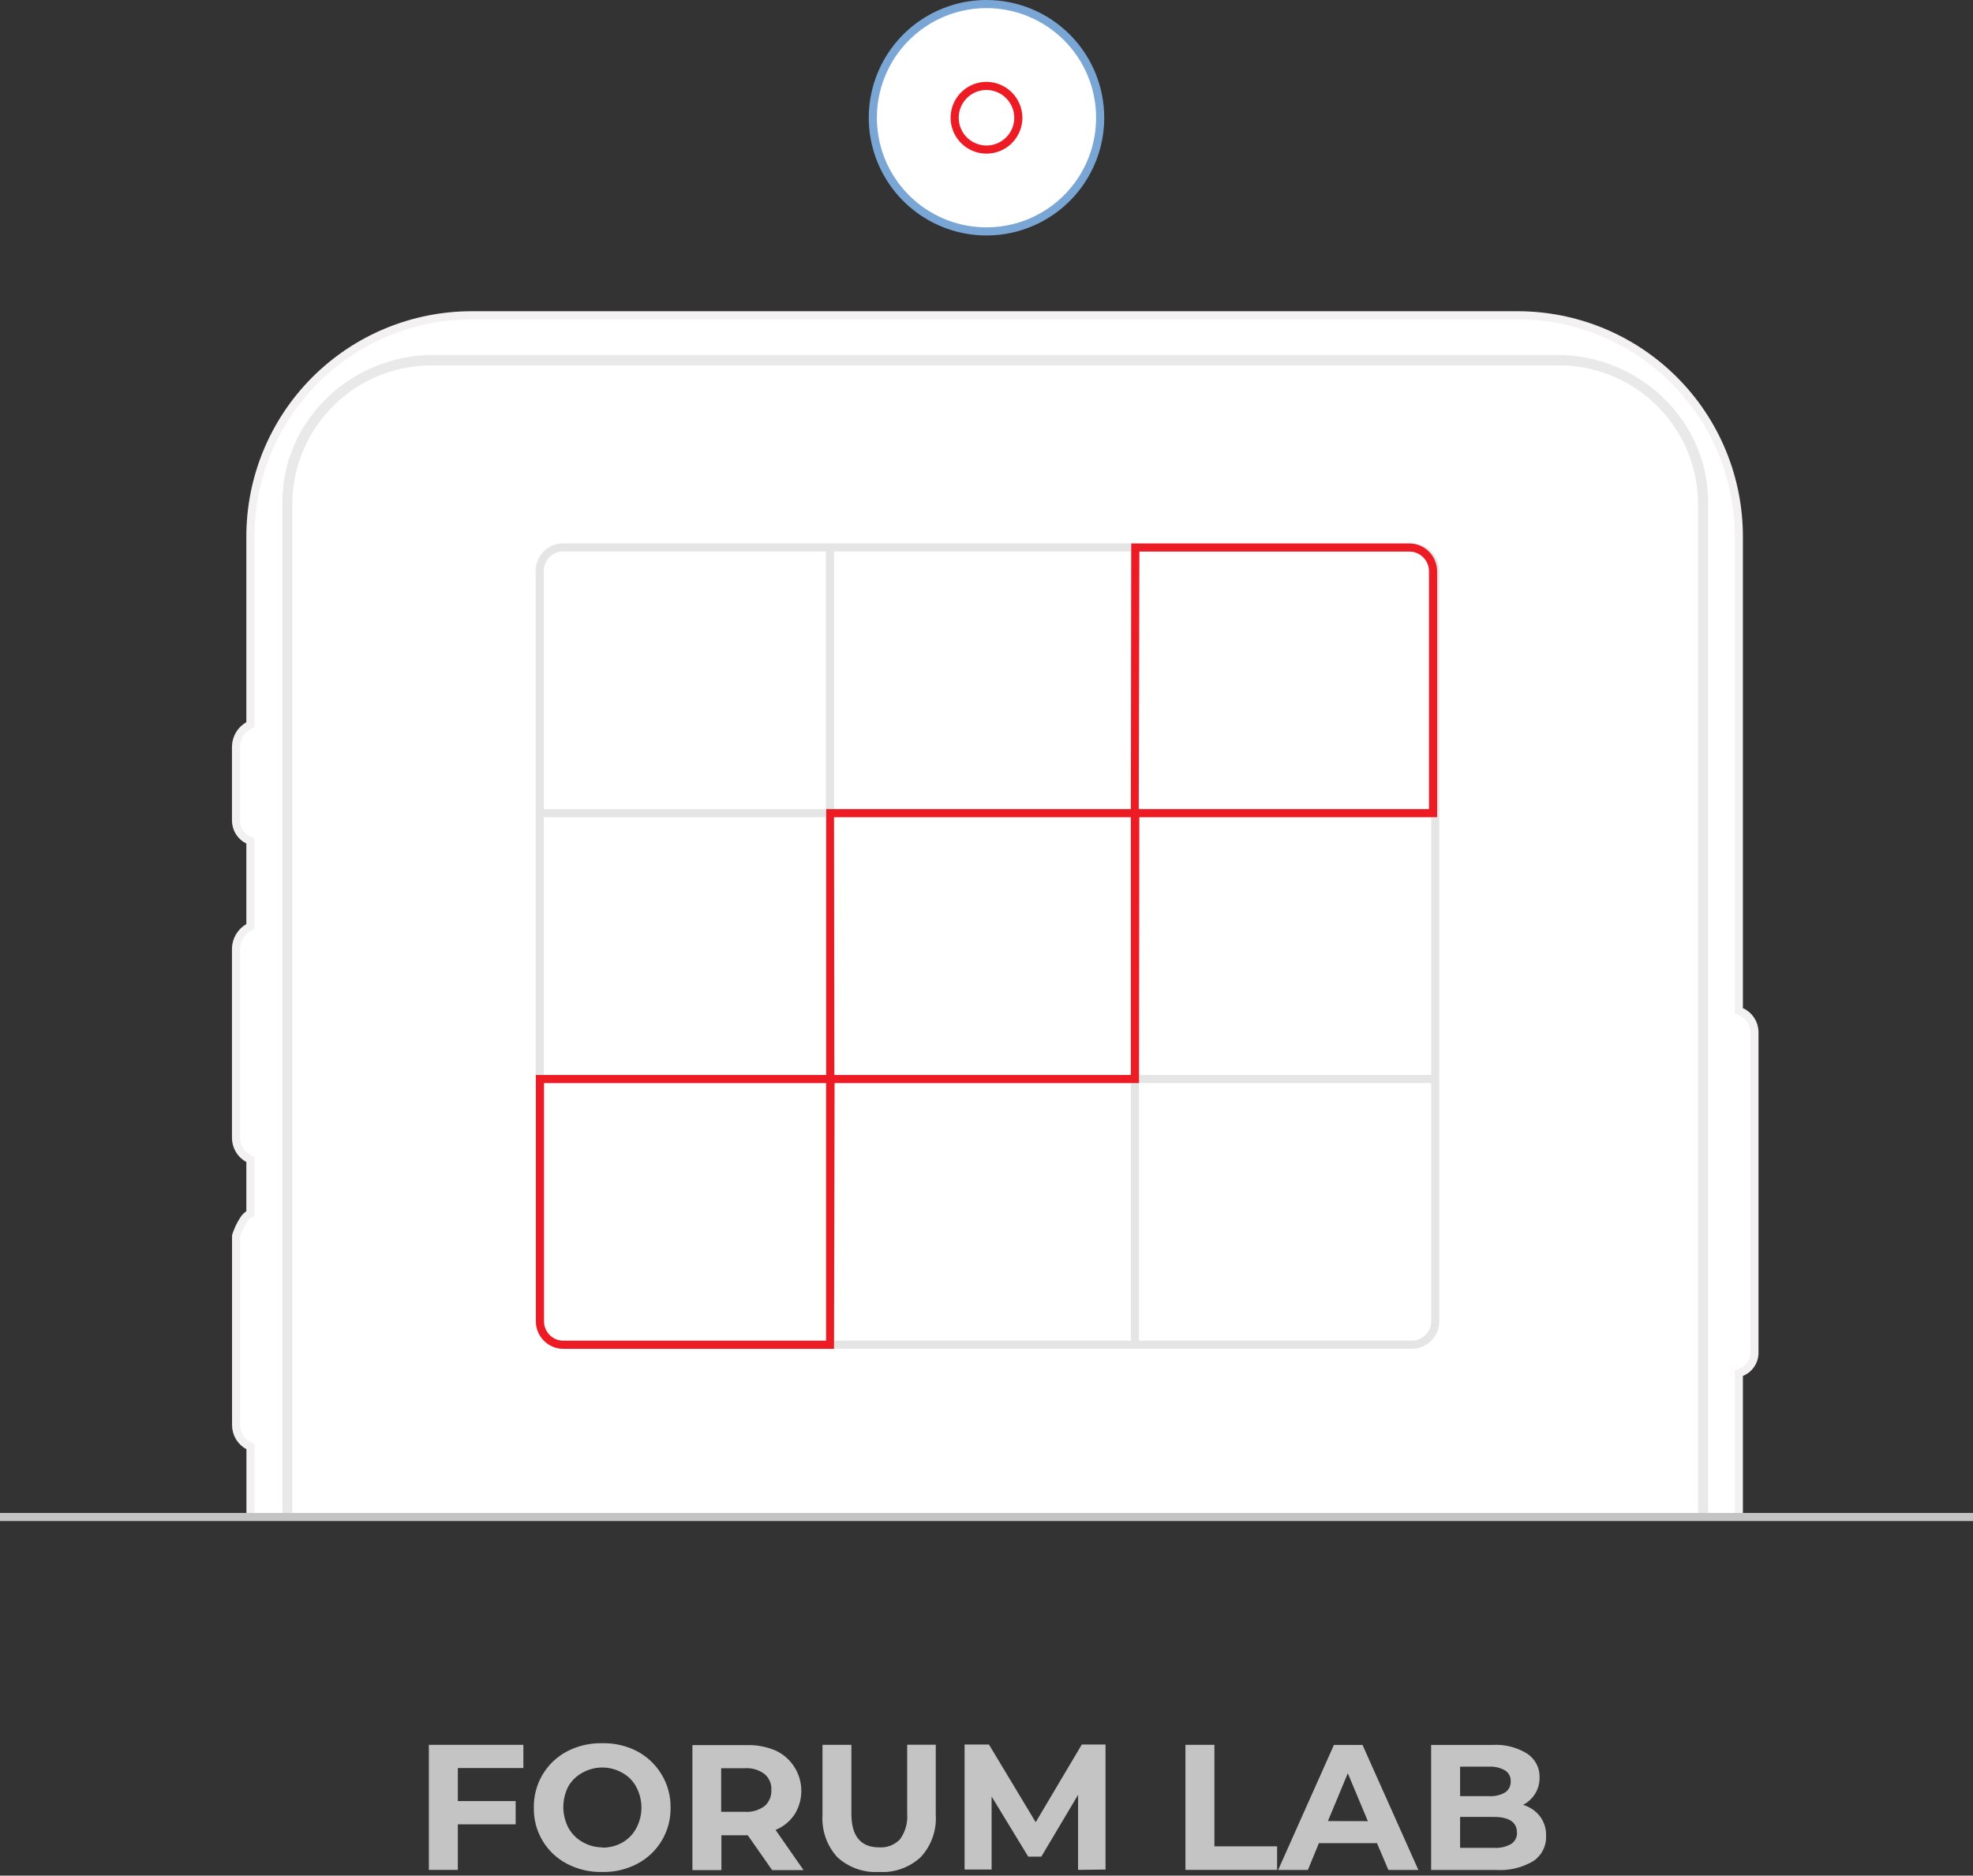 <?xml version="1.0" encoding="UTF-8"?> <svg xmlns="http://www.w3.org/2000/svg" width="243" height="231" viewBox="0 0 243 231" fill="none"><rect x="0" y="0" width="243" height="231" fill="#333333" stroke="none"/> <g clip-path="url(#clip0)"> <path d="M30.85 186.83V178.19L30.6 178.05C30.142 177.805 29.759 177.44 29.492 176.995C29.224 176.549 29.082 176.04 29.08 175.52V152.2L29.17 151.93C29.25 151.71 29.37 151.41 29.52 151.09C29.67 150.774 29.844 150.469 30.04 150.18C30.187 149.957 30.373 149.764 30.59 149.61L30.84 149.47V142.82L30.59 142.68C30.132 142.435 29.749 142.07 29.482 141.625C29.214 141.179 29.072 140.67 29.07 140.15V116.77C29.09 116.254 29.239 115.752 29.505 115.31C29.771 114.867 30.144 114.499 30.59 114.24L30.84 114.1V103.56L30.54 103.43C30.102 103.212 29.733 102.877 29.474 102.463C29.214 102.048 29.075 101.569 29.07 101.08V91.9C29.086 91.385 29.234 90.882 29.5 90.441C29.766 89.999 30.142 89.634 30.59 89.38L30.84 89.23V66.15C30.831 62.565 31.529 59.013 32.895 55.698C34.261 52.383 36.268 49.37 38.8 46.833C41.333 44.295 44.341 42.281 47.653 40.908C50.965 39.535 54.515 38.829 58.1 38.83H186.92C190.504 38.83 194.053 39.537 197.363 40.911C200.673 42.285 203.68 44.299 206.21 46.837C208.741 49.375 210.746 52.387 212.11 55.701C213.474 59.015 214.171 62.566 214.16 66.15V124.48L214.44 124.61C214.93 124.824 215.345 125.177 215.637 125.625C215.928 126.073 216.082 126.596 216.08 127.13V166.5C216.101 167.028 215.959 167.549 215.675 167.994C215.391 168.439 214.978 168.787 214.49 168.99L214.16 169.11V186.83" fill="white"></path> <path d="M30.85 186.83V178.19L30.6 178.05C30.142 177.805 29.759 177.44 29.492 176.995C29.224 176.549 29.082 176.04 29.08 175.52V152.2L29.17 151.93C29.25 151.71 29.37 151.41 29.52 151.09C29.67 150.774 29.844 150.469 30.04 150.18C30.187 149.957 30.373 149.764 30.59 149.61L30.84 149.47V142.82L30.59 142.68C30.132 142.435 29.749 142.07 29.482 141.625C29.214 141.179 29.072 140.67 29.07 140.15V116.77C29.09 116.254 29.239 115.752 29.505 115.31C29.771 114.867 30.144 114.499 30.59 114.24L30.84 114.1V103.56L30.54 103.43C30.102 103.212 29.733 102.877 29.474 102.463C29.214 102.048 29.075 101.569 29.07 101.08V91.9C29.086 91.385 29.234 90.882 29.5 90.441C29.766 89.999 30.142 89.634 30.59 89.38L30.84 89.23V66.15C30.831 62.565 31.529 59.013 32.895 55.698C34.261 52.383 36.268 49.37 38.8 46.833C41.333 44.295 44.341 42.281 47.653 40.908C50.965 39.535 54.515 38.829 58.1 38.83H186.92C190.504 38.83 194.053 39.537 197.363 40.911C200.673 42.285 203.68 44.299 206.21 46.837C208.741 49.375 210.746 52.387 212.11 55.701C213.474 59.015 214.171 62.566 214.16 66.15V124.48L214.44 124.61C214.93 124.824 215.345 125.177 215.637 125.625C215.928 126.073 216.082 126.596 216.08 127.13V166.5C216.101 167.028 215.959 167.549 215.675 167.994C215.391 168.439 214.978 168.787 214.49 168.99L214.16 169.11V186.83" stroke="#F3F1F1"></path> <path d="M34.779 186.83V61.83C34.779 51.83 43.169 43.71 53.429 43.71H191.739C201.989 43.71 210.379 51.87 210.379 61.83V186.83H34.779ZM209.139 186.83V61.83C209.06 57.292 207.184 52.971 203.921 49.815C200.659 46.66 196.278 44.928 191.739 45H53.429C51.177 44.962 48.939 45.368 46.843 46.195C44.748 47.022 42.836 48.255 41.217 49.822C39.598 51.388 38.304 53.259 37.409 55.326C36.513 57.394 36.035 59.617 35.999 61.87V186.87" fill="#E9E9E9"></path> <path d="M135.5 14.5C135.5 17.269 134.679 19.976 133.141 22.278C131.602 24.58 129.416 26.375 126.858 27.434C124.299 28.494 121.484 28.771 118.769 28.231C116.053 27.691 113.558 26.357 111.601 24.399C109.643 22.442 108.309 19.947 107.769 17.231C107.229 14.515 107.506 11.701 108.566 9.142C109.625 6.584 111.42 4.398 113.722 2.859C116.024 1.321 118.731 0.5 121.5 0.5C125.213 0.5 128.774 1.975 131.399 4.601C134.025 7.226 135.5 10.787 135.5 14.5V14.5Z" fill="white" stroke="#79A6D5" stroke-miterlimit="10"></path> <path d="M125.42 14.5C125.42 15.275 125.19 16.033 124.759 16.678C124.329 17.323 123.716 17.825 123 18.122C122.284 18.418 121.496 18.496 120.735 18.345C119.975 18.193 119.276 17.82 118.728 17.272C118.18 16.724 117.807 16.025 117.655 15.265C117.504 14.504 117.582 13.716 117.878 13C118.175 12.284 118.678 11.671 119.322 11.241C119.967 10.81 120.725 10.58 121.5 10.58C122.538 10.585 123.532 11 124.266 11.734C125 12.468 125.415 13.462 125.42 14.5V14.5Z" fill="white" stroke="#ED1C24"></path> <path d="M0 186.83H243" stroke="#C4C4C4"></path> <path d="M56.39 217.75V221.82H63.51V224.68H56.39V230.29H52.82V214.89H64.46V217.75H56.39ZM74.18 230.55C72.676 230.584 71.187 230.24 69.85 229.55C68.587 228.895 67.532 227.898 66.807 226.673C66.082 225.447 65.716 224.043 65.75 222.62C65.723 221.198 66.092 219.797 66.816 218.573C67.54 217.349 68.591 216.351 69.85 215.69C71.187 215 72.676 214.656 74.18 214.69C75.678 214.655 77.161 214.999 78.49 215.69C79.731 216.354 80.768 217.343 81.49 218.55C82.229 219.778 82.61 221.187 82.59 222.62C82.615 224.044 82.242 225.446 81.514 226.67C80.787 227.894 79.733 228.891 78.47 229.55C77.147 230.238 75.672 230.582 74.18 230.55ZM74.18 227.55C75.04 227.561 75.888 227.347 76.64 226.93C77.369 226.518 77.966 225.908 78.36 225.17C78.781 224.386 79 223.51 79 222.62C79 221.73 78.781 220.854 78.36 220.07C77.968 219.336 77.37 218.731 76.64 218.33C75.89 217.906 75.042 217.683 74.18 217.683C73.318 217.683 72.471 217.906 71.72 218.33C71.004 218.717 70.408 219.295 70 220C69.593 220.788 69.38 221.663 69.38 222.55C69.38 223.437 69.593 224.312 70 225.1C70.406 225.837 71.008 226.446 71.74 226.86C72.483 227.288 73.323 227.515 74.18 227.52V227.55ZM95.1 230.32L92.1 226.03H88.85V230.32H85.28V214.92H92C93.215 214.893 94.422 215.125 95.54 215.6C96.243 215.93 96.868 216.405 97.373 216.995C97.879 217.584 98.253 218.274 98.471 219.019C98.69 219.764 98.747 220.547 98.64 221.316C98.533 222.085 98.264 222.823 97.85 223.48C97.277 224.326 96.466 224.984 95.52 225.37L98.97 230.32H95.1ZM95 220.48C95.028 220.104 94.966 219.727 94.82 219.379C94.674 219.032 94.448 218.723 94.16 218.48C93.457 217.961 92.592 217.709 91.72 217.77H88.82V223.14H91.72C92.591 223.203 93.456 222.955 94.16 222.44C94.44 222.198 94.66 221.896 94.806 221.557C94.951 221.217 95.018 220.849 95 220.48ZM108.27 230.55C107.335 230.606 106.399 230.474 105.516 230.161C104.633 229.848 103.822 229.362 103.13 228.73C102.49 228.028 101.997 227.204 101.683 226.307C101.368 225.41 101.238 224.458 101.3 223.51V214.89H104.86V223.38C104.86 226.14 106.007 227.52 108.3 227.52C108.773 227.55 109.246 227.475 109.686 227.303C110.127 227.13 110.524 226.863 110.85 226.52C111.505 225.606 111.817 224.491 111.73 223.37V214.88H115.25V223.5C115.313 224.45 115.182 225.403 114.863 226.301C114.545 227.198 114.048 228.022 113.4 228.72C112.717 229.352 111.913 229.84 111.037 230.154C110.16 230.469 109.23 230.603 108.3 230.55H108.27ZM132.78 230.29V221.05L128.25 228.66H126.64L122.13 221.25V230.25H118.8V214.85H121.8L127.56 224.42L133.24 214.85H136.16V230.25L132.78 230.29ZM146 214.89H149.57V227.39H157.29V230.29H146V214.89ZM169.59 227H162.44L161.08 230.3H157.42L164.29 214.9H167.81L174.69 230.3H171L169.59 227ZM168.47 224.29L166 218.39L163.55 224.28L168.47 224.29ZM187.6 222.29C188.422 222.53 189.146 223.024 189.67 223.7C190.185 224.392 190.45 225.238 190.42 226.1C190.447 226.713 190.314 227.322 190.035 227.869C189.757 228.416 189.342 228.881 188.83 229.22C187.449 230.029 185.857 230.405 184.26 230.3H176.26V214.9H183.79C185.304 214.805 186.81 215.182 188.1 215.98C188.58 216.298 188.971 216.733 189.237 217.244C189.503 217.755 189.635 218.324 189.62 218.9C189.631 219.601 189.445 220.29 189.083 220.89C188.72 221.489 188.196 221.975 187.57 222.29H187.6ZM179.83 217.58V221.21H183.38C184.078 221.256 184.773 221.096 185.38 220.75C185.601 220.601 185.779 220.397 185.899 220.159C186.018 219.921 186.073 219.656 186.06 219.39C186.076 219.126 186.021 218.863 185.902 218.628C185.782 218.393 185.602 218.193 185.38 218.05C184.774 217.7 184.079 217.537 183.38 217.58H179.83ZM183.99 227.58C184.724 227.628 185.456 227.464 186.1 227.11C186.341 226.961 186.536 226.749 186.665 226.497C186.794 226.245 186.851 225.962 186.83 225.68C186.83 224.41 185.83 223.77 183.99 223.77H179.83V227.58H183.99Z" fill="#C4C4C4"></path> <path d="M173.881 67.42H69.361C67.765 67.42 66.471 68.714 66.471 70.31V162.72C66.471 164.316 67.765 165.61 69.361 165.61H173.881C175.477 165.61 176.771 164.316 176.771 162.72V70.31C176.771 68.714 175.477 67.42 173.881 67.42Z" stroke="#E5E5E5" stroke-miterlimit="10"></path> <path d="M102.221 67.42V165.62" stroke="#E5E5E5" stroke-miterlimit="10"></path> <path d="M139.779 67.42V165.62" stroke="#E5E5E5" stroke-miterlimit="10"></path> <path d="M66.471 100.15H176.771" stroke="#E5E5E5" stroke-miterlimit="10"></path> <path d="M66.231 132.89H176.53" stroke="#E5E5E5" stroke-miterlimit="10"></path> <path d="M102.72 166.12H69.36C68.466 166.112 67.612 165.751 66.982 165.117C66.353 164.482 66 163.624 66 162.73V132.39H102.79L102.72 166.12ZM67 133.39V162.73C67 163.364 67.252 163.972 67.7 164.42C68.148 164.868 68.756 165.12 69.39 165.12H101.75V133.39H67Z" fill="#ED1C24"></path> <path d="M176.999 100.65H139.279L139.329 66.93H173.569C174.47 66.93 175.335 67.284 175.977 67.917C176.619 68.549 176.986 69.409 176.999 70.31V100.65ZM140.249 99.65H175.999V70.31C175.986 69.669 175.72 69.059 175.259 68.613C174.799 68.168 174.18 67.922 173.539 67.93H140.329L140.249 99.65Z" fill="#ED1C24"></path> <path d="M140.28 133.39H101.76V99.65H140.32L140.28 133.39ZM102.76 132.39H139.28V100.65H102.72L102.76 132.39Z" fill="#ED1C24"></path> </g> <defs> <clipPath id="clip0"> <rect width="243" height="230.55" fill="white"></rect> </clipPath> </defs> </svg> 